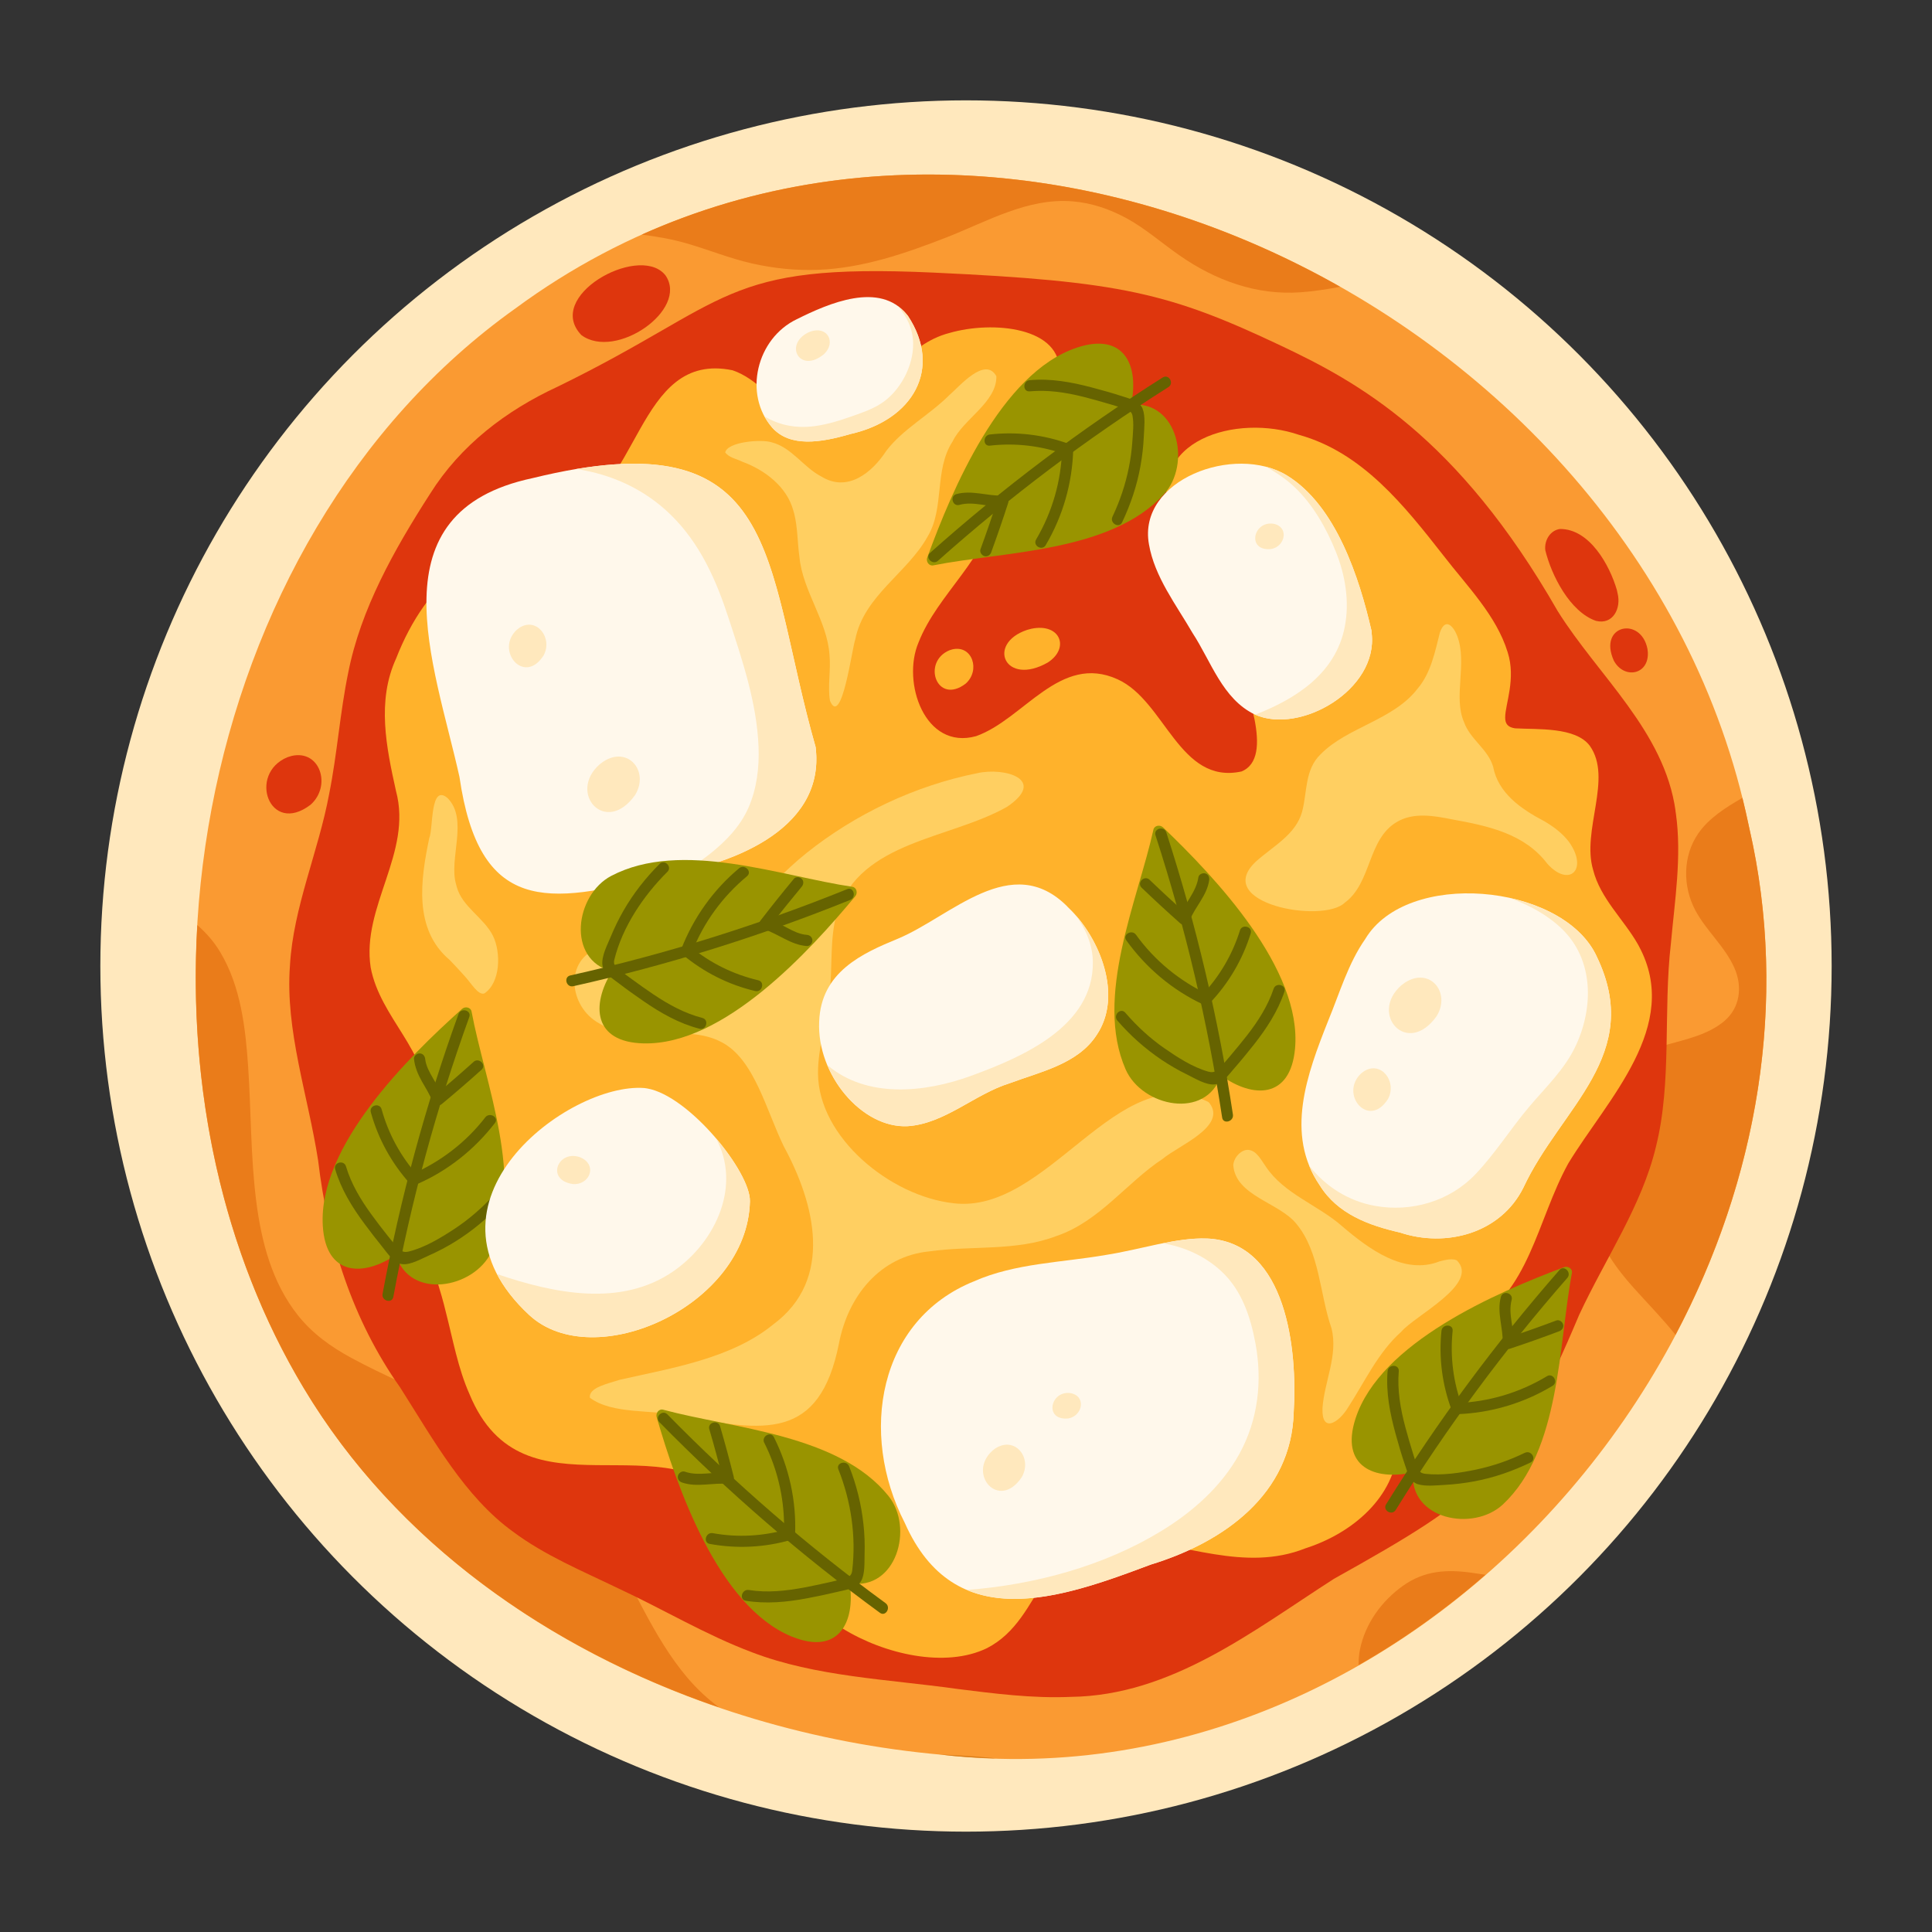 <?xml version="1.0" encoding="UTF-8"?> <svg xmlns="http://www.w3.org/2000/svg" id="Layer_1" version="1.1" viewBox="0 0 500 500"><rect x="0" y="0" width="500" height="500" fill="#333333" stroke="none"/><defs><style> .st0 { fill: #ffb22b; } .st1 { fill: #e68c00; } .st2 { fill: #de360d; } .st3 { fill: #ffcf61; } .st4 { fill: #d67c1a; } .st5 { fill: #666300; } .st6 { fill: #fff8eb; } .st7 { fill: #ea7c1a; } .st8 { fill: #fa9a32; } .st9 { fill: #ffe8bd; } .st10 { fill: #999400; } </style></defs><circle class="st9" cx="250" cy="250" r="224.03"></circle><g><path class="st8" d="M452.51,213.38C424.35,77.99,249.6-5.76,133.42,79.8c-84.15,59.9-107.31,192.08-54.8,279.46,34.14,56.97,100.26,89.1,165.03,94.86,126.89,14.6,237.19-117.36,209.06-239.82l-.2-.92Z"></path><path class="st7" d="M177.97,434.28c-9.18-10.8-14.18-24.32-21.54-36.29-4.45-7.25-9.87-14.01-16.27-19.64-7.03-6.17-15.26-10.72-23.67-14.73-8.52-4.07-17.26-7.7-25.57-12.2-5.24-2.84-10-6.24-13.75-10.93-6.78-8.49-9.53-19.14-10.87-29.73-1.45-11.46-1.3-23.03-2.07-34.54-.68-10.15-1.91-20.98-7.27-29.87-1.64-2.72-3.65-4.99-5.89-6.93-2.46,42.11,6.39,84.62,27.56,119.84,23.92,39.93,63.58,67.6,107.45,82.6-2.97-2.21-5.69-4.75-8.1-7.58Z"></path><path class="st7" d="M177.6,62.96c5.77,1.65,11.27,3.94,17.15,5.25,5.64,1.26,11.39,1.85,17.16,1.61,11.44-.46,22.41-4.24,32.99-8.36,10.49-4.09,21.05-10.31,32.7-9.35,4.87.4,9.49,1.97,13.78,4.28,5,2.7,9.21,6.46,13.85,9.69,9.3,6.48,19.96,10.4,31.41,9.56,3.34-.24,6.75-.77,10.19-1.41-55.04-31.19-122.28-39.71-180.76-13.51,3.89.48,7.75,1.16,11.52,2.23Z"></path><path class="st7" d="M452.51,213.38c-.48-2.32-1.02-4.62-1.58-6.9-4.31,2.49-8.67,5.25-11.4,9.19-4.05,5.83-4.09,13.69-.79,19.9,2.83,5.33,7.65,9.35,10.11,14.91,2.14,4.82,1.53,10.31-2.66,13.82-4.09,3.43-9.73,4.66-14.75,6.05-2.55.71-5.17,1.37-7.61,2.43-2.71,1.18-4.72,3.15-6.49,5.5-4,5.29-6.03,11.89-6.62,18.44-.59,6.53.06,13.16,1.8,19.48,1.81,6.56,5.76,12.06,10.24,17.06,3.54,3.95,7.44,7.92,10.86,12.19,21.04-39.83,29.43-86.12,19.09-131.15l-.2-.92Z"></path><path class="st7" d="M381.06,407.05c-6.57-.94-12.42-.62-18,3.37-5.48,3.92-9.69,9.7-11.08,16.35-.29,1.4-.39,2.78-.37,4.15,11.65-6.66,22.63-14.51,32.81-23.38-1.12-.16-2.24-.32-3.36-.48Z"></path><path class="st4" d="M256.79,454.97c-4.58-.47-9.18-.71-13.78-.92.22.02.43.06.65.07,4.71.54,9.38.82,14.04.97-.3-.03-.6-.09-.9-.12Z"></path><path class="st2" d="M433.63,209.84c-2.9-20.63-19.91-34.79-30.5-51.69-26.01-45.41-51.91-59.37-71.71-68.73-28.71-13.58-41.39-16.64-89.83-18.87-55-2.53-52.13,7.49-97.25,29.51-13.35,6.17-25.16,15.16-33.06,27.77-9.35,14.54-17.92,29.85-21.15,46.21-2.15,10.38-2.85,21.01-4.94,31.41-2.75,14.88-9.32,29.42-10.15,44.45-1.26,16.75,4.65,33.46,7.29,50.42,2.5,21.08,8.89,41.29,21.22,58.74,8.76,13.78,16.74,28.29,29.19,37.32,8.32,6.21,17.95,10.18,27.27,14.69,11.63,5.4,22.61,12.03,34.61,16.54,16.49,6.32,35,6.95,52.7,9.43,9.87,1.24,19.83,2.54,29.78,2.11,25.99-.32,47.03-17.01,68.1-30.54,38.55-21.55,46.21-27.3,63.49-68.33,6.86-14.74,16.21-28.18,19.87-43.52,4.18-16.7,1.85-35.12,3.86-52.51,1-11.15,2.86-22.57,1.3-33.69l-.11-.71Z"></path><path class="st0" d="M424.14,244.84l-.3-.54c-3.68-6.43-9.67-11.78-11.54-19.17-3.05-10.2,5.14-23.69-.87-32.13-3.7-4.91-13.48-4.17-19.34-4.51-1.84-.28-2.57-1.14-2.55-2.85,0-3.39,2.86-9.99.63-16.88-2.92-9.51-10.58-17.16-16.57-24.94-10.11-12.9-21.01-26.76-37.48-31.3-15.9-5.46-39.91,1.12-33.09,21.98,3.95,11.91,13.03,22.66,16.73,35.02,2.22,7.8,10.36,26.56,1.53,30.14-16.12,3.45-19.7-18.25-32.04-23.85-14.94-6.82-24.25,10.32-36.62,14.7-13.34,3.72-19.27-13.97-14.93-24.2,4.93-12.65,17.82-21.78,20.34-35.92,2.18-9.35,6.85-18.05,12.47-25.72,1.54-2.45,3.26-5.3,3.67-8.12.74-11.92-17.28-13.63-28.49-10.37-11.06,2.88-16.69,13.66-24.68,20.7-14.26,12.47-18.75-6.72-31.42-11.05-25.15-5.19-23.72,32.85-44.74,38.31-20.22,5.72-34.37,15.87-42.33,36.26-5.05,11.02-2.54,22.98-.04,34.3,4.32,16.01-8.97,29.9-6.55,45.67,2.45,13.1,15.07,21.82,14.24,34.58-.26,7.6-2.75,15.15-2.41,22.82,0,10.18,5,20.72,7.63,31.82,1.84,7.13,3.13,14.52,6.13,21.25,13.94,33.71,50.53,5.35,70.6,29.52,8.24,10.48,13.62,24.16,25.83,31.02,10.91,6.78,26.74,10.38,37.48,5.16,15.3-7.86,12.88-29.61,35.23-28.18,15.81.95,31.46,8.59,47.17,2.35,12.37-3.96,23.1-13.36,23.92-25.8.74-7.04-2.08-15.63,2.41-21.49,3.74-4.81,10.71-7.16,15.94-10.47,15.75-8.25,17.61-27.05,25.76-41.84,10.05-16.6,29.45-35.58,18.29-56.24Z"></path><path class="st3" d="M312.68,285.16c-23.53-11.42-41.42,29.19-65.9,26.24-16.43-1.82-34.98-17.08-35.08-33.59-.03-6.8,2.29-13.47,2.93-20.19.94-7.17-.03-14.61,2.02-21.57,6.22-18.48,29.09-18.83,43.93-27.22,10.54-7.08-.53-10.36-7.71-8.72-15.99,3.19-31.55,10.57-44.17,20.67-11.34,9.02-20.53,23.36-35.79,23.32-5.71.3-12.29-.71-17.65,1.1-9.33,3-8.17,15.32-.13,19.68,9.41,5.86,21.95-.32,31.62,4.84,8.46,4.38,11.5,17.52,16.1,26.97,8.05,14.79,13.01,34.4-2.73,46.07-10.85,8.85-26.16,11.25-39.79,14.34-2.79.95-8.07,1.95-7.66,4.64,5.79,4.35,16.24,3.04,23.46,4.61,21.64,4.2,35.96,6.57,40.99-18.65,2.32-12.15,10.51-22.59,23.43-23.85,10.83-1.54,22.42.04,32.86-3.97,11.09-3.73,18.23-13.89,27.51-19.98,3.91-3.35,16.75-8.37,12.07-14.45l-.3-.28Z"></path><path class="st3" d="M399.55,212.47c-6-3.15-11.86-7.27-13.13-14.05-1.34-4.55-5.95-7.07-7.53-11.53-2.86-6.54.91-15.22-1.75-22.27-.75-1.95-1.84-3.18-2.75-3.07-.72.06-1.31.88-1.76,2.2-1.23,4.85-2.33,10.47-5.75,14.46-6.29,8.2-18.23,9.95-25.12,17.01-4.14,3.97-3.42,9.82-4.79,14.9-1.65,5.88-7.4,8.8-11.88,12.79-11.69,10.88,17.3,16.25,22.95,10.69,6.97-5.11,5.83-16.36,13.42-20.85,4.3-2.58,9.59-1.65,14.26-.71,9.44,1.7,18.8,3.7,24.71,11.47,5.61,6.29,10.75,1.59,5.62-5.63-1.59-2.09-3.67-3.7-5.9-5.06l-.61-.37Z"></path><path class="st3" d="M376.59,326.02c-1.22-.28-2.71.07-4.01.41-9.17,3.65-18.37-3.22-25.22-9.07-6.28-5.53-15.05-8.36-19.76-15.44-1.21-1.68-2.39-4.19-4.56-4.33-1.67-.13-3.71,1.8-3.87,3.95.59,7.99,11.87,9.64,16.33,15.18,6.09,7.33,6.01,18.18,9.09,27.03,1.78,6.94-1.9,13.92-2.33,20.72-.24,6.6,4.29,3.63,6.56-.13,4.35-6.66,7.8-14.33,13.82-19.68,3.49-4.18,20.44-12.44,14.38-18.49l-.43-.14Z"></path><path class="st3" d="M118.03,228.84c-1.96-6.54,3.29-16.78-2.2-22.3-4.57-3.89-3.67,7.93-4.74,10.37-2.25,10.76-4.12,23.59,5.28,31.52,1.27,1.35,2.55,2.66,3.75,4.03,1.89,2.02,3.55,5.13,5.21,4.65,4.21-2.77,4.36-10.55,2.28-14.86-2.34-4.75-7.99-7.52-9.4-12.72l-.18-.69Z"></path><path class="st3" d="M205.51,132.79c.94,3.68.85,7.62,1.39,11.4.84,8.82,7.22,16.51,7.78,25.36.37,3.79-.52,8.17.12,11.82,3.04,7.1,5.76-13.94,6.54-15.86,2.2-11.29,13.52-17.24,18.71-26.62,4.5-7.48,1.62-17.19,6.5-24.67,2.81-5.83,11.43-10.09,11.31-16.86-2.94-5.25-9.55,2.64-12.29,5.01-5.2,5.15-11.98,8.72-16.22,14.34-3.67,5.62-9.99,10.78-16.74,6.64-4.67-2.39-7.66-7.53-12.9-8.88-2.78-.88-11.48-.1-12.02,2.62.98,1.34,2.87,1.65,4.49,2.43,5.8,2.14,11.44,6.44,13.12,12.57l.2.71Z"></path><path class="st2" d="M171.82,70.8c-7.1-7.4-30.95,5.95-21.35,15.93,8.86,6.55,27.79-6.55,21.79-15.42l-.44-.51Z"></path><path class="st2" d="M418.44,152.67c-1.86-6.37-7.02-15.81-14.71-15.77-2.43.31-4.1,2.82-3.81,5.48,1.57,6.5,6.39,15.98,13.12,18.3,4.42,1.08,6.56-3.26,5.59-7.12l-.19-.88Z"></path><path class="st2" d="M426.36,167.93c-1.69-8.52-12.86-6.21-8.71,3.03,2.6,4.88,9.1,3.75,8.81-2.13l-.1-.9Z"></path><path class="st2" d="M74.38,195.97c-10.34,4.31-4.65,20.42,5.99,12.3,5.51-4.89,2.47-14.32-4.88-12.64l-1.11.34Z"></path><path class="st1" d="M295.34,206.71c-.03-.09-.07-.17-.1-.26.05.18.08.25.1.26Z"></path><path class="st6" d="M211.09,193.36c-13.76-48.09-8.01-85.61-73.27-69.62-41.38,8.78-25.49,47.72-18.91,77.32,5.1,35.16,22.58,33.37,51.65,25.53,17.54-2.3,42.66-11.36,40.6-32.53l-.07-.7Z"></path><path class="st6" d="M276.26,234.64c-14.47-14.59-30.16,2.59-43.9,8.3-9.14,3.76-19.9,8.56-20.36,21.46-.65,13.69,11.02,27.67,22.91,27.06,9.61-.65,17.29-8.27,26.35-11.1,7.94-2.97,17.67-4.96,22.55-12.5,6.85-10.16.85-24.99-6.99-32.65l-.58-.56Z"></path><path class="st6" d="M354.93,163.18c-3.12-13.52-9.11-32.28-21.83-40.11-13.57-8.3-38.77,1.1-35.75,17.81,1.45,8.43,7.05,15.63,11.26,22.91,4.84,7.39,7.74,17.07,16.12,21.12,11.68,5.3,32-6.41,30.26-21.02l-.06-.71Z"></path><path class="st6" d="M412.89,246.84c-9.32-18.24-48.79-21.82-59.56-3.83-4.44,6.34-6.65,14.04-9.59,21.14-5.53,13.92-11.22,29.37-2.19,42.61,4.6,7.41,12.69,10.37,20.76,12.21,11.9,3.97,26.01.27,31.93-11.59,9.72-20.88,31.32-34.32,18.97-59.88l-.32-.67Z"></path><path class="st0" d="M245.72,168.29c-7.25,3.02-3.26,14.32,4.2,8.63,3.87-3.43,1.73-10.04-3.42-8.87l-.78.24Z"></path><path class="st0" d="M265.79,163.02c-10.59,3.58-5.7,14.73,5.39,8.43,5.78-3.75,3.2-10.29-4.26-8.73l-1.13.3Z"></path><path class="st9" d="M211.16,194.07l-.07-.7c-12.91-45.1-8.66-80.9-61.91-71.99,9.06,1.36,17.52,5.17,24.28,11.72,7.74,7.5,11.93,17.09,15.2,27.17,3.48,10.7,7.2,21.62,7.65,32.97.21,5.37-.44,10.84-2.61,15.79-2.14,4.86-5.83,8.67-9.94,11.93-1.91,1.51-4.01,3.02-6.22,4.43,16.5-3.58,35.42-12.83,33.62-31.31Z"></path><path class="st9" d="M278.43,236.88c2.56,3.59,4.36,7.6,4.4,12.13.18,16.65-18.28,24.56-31.31,29.34-12.32,4.53-27.19,5.93-37.38-2.68,3.83,9.11,12.23,16.21,20.78,15.77,9.61-.65,17.29-8.27,26.35-11.1,7.94-2.97,17.67-4.96,22.55-12.5,6.38-9.46,1.61-22.96-5.4-30.96Z"></path><path class="st9" d="M354.99,163.89l-.06-.71c-3.12-13.52-9.11-32.28-21.83-40.11-1.66-1.01-3.49-1.76-5.43-2.26,2.65,1.49,5.18,3.18,7.39,5.28,4.75,4.5,8.26,10.71,10.67,16.74,2.46,6.15,3.58,12.95,2.27,19.51-2.4,11.98-12.57,18.5-23.16,22.62,11.7,5.18,31.88-6.5,30.14-21.06Z"></path><path class="st9" d="M413.21,247.51l-.32-.67c-3.75-7.34-12.41-12.26-22.09-14.4,5,1.82,9.69,4.33,13.47,8,8.16,7.92,8.17,20.13,3.63,29.99-2.88,6.27-7.81,10.86-12.19,16.05-4.77,5.65-8.8,12.11-13.9,17.45-6.65,6.96-16.55,9.85-25.96,8.15-6.94-1.25-12.86-5.06-17.04-10.42.7,1.73,1.6,3.44,2.74,5.11,4.6,7.41,12.69,10.37,20.76,12.21,11.9,3.97,26.01.27,31.93-11.59,9.72-20.88,31.32-34.32,18.97-59.88Z"></path><path class="st9" d="M352.28,277.78c-5.75,5.35,1.92,14.56,6.94,6.63,2.43-4.56-1.87-10.02-6.29-7.12l-.65.5Z"></path><path class="st9" d="M362.69,254.97c-8.47,7.42,1.46,18.71,9.11,8.01,3.77-6.11-1.76-12.83-8.17-8.7l-.94.7Z"></path><path class="st9" d="M133.76,162.97c-5.75,5.35,1.92,14.56,6.94,6.63,2.43-4.56-1.87-10.02-6.29-7.12l-.64.5Z"></path><path class="st9" d="M155.24,197.76c-8.47,7.42,1.46,18.71,9.11,8.01,3.77-6.11-1.76-12.82-8.17-8.7l-.94.7Z"></path><path class="st9" d="M329.61,135.55c-5.32-.84-7.04,7.19-.64,6.54,3.48-.61,4.61-5.24,1.18-6.4l-.54-.14Z"></path><g><path class="st10" d="M221.36,231.92c.67-.8.36-2.25-.79-2.42-18.55-2.75-44.26-12.32-62.38-2.82-9.36,4.9-11.67,21.65.17,24.73-5.36,8.61-4.87,18.34,8.24,18.62,20.71.46,42.86-23.79,54.76-38.1Z"></path><path class="st5" d="M219.23,230.12c-23.23,9.39-47.18,16.85-71.63,22.32-1.82.41-1.05,3.2.77,2.79,24.45-5.47,48.4-12.94,71.63-22.32,1.7-.69.96-3.49-.77-2.79h0Z"></path><path class="st5" d="M205.45,227.45c-2.98,3.57-5.87,7.2-8.71,10.89-.6.78.07,1.88.86,2.12,3.88,1.21,7,4.07,11.2,4.38.78.06,1.45-.71,1.45-1.45,0-.83-.66-1.39-1.45-1.45-1.81-.13-3.47-.96-5.05-1.8-1.75-.92-3.48-1.89-5.38-2.48.29.71.58,1.42.86,2.12,2.68-3.49,5.44-6.92,8.25-10.3.5-.6.59-1.46,0-2.05-.51-.51-1.54-.6-2.04,0h0Z"></path><path class="st5" d="M191.28,224.71c-6.71,5.59-11.82,12.81-14.98,20.94-.17.44.01,1.11.37,1.41,5.47,4.55,11.85,7.79,18.78,9.42,1.81.43,2.58-2.36.77-2.79-6.43-1.52-12.42-4.45-17.5-8.68.12.47.25.94.37,1.41,2.98-7.67,7.92-14.41,14.24-19.66,1.43-1.19-.62-3.23-2.05-2.05h0Z"></path><path class="st5" d="M170.69,223.6c-3.63,3.61-6.8,7.67-9.35,12.11-1.22,2.13-2.3,4.34-3.24,6.61-.87,2.11-2.5,5.14-2.19,7.47.27,2.04,2.66,3.49,4.15,4.63,2.09,1.6,4.25,3.14,6.41,4.63,4.48,3.09,9.22,5.81,14.53,7.18,1.8.47,2.57-2.32.77-2.79-4.62-1.19-8.75-3.47-12.69-6.11-1.84-1.23-3.63-2.52-5.42-3.82-1.05-.76-2.11-1.53-3.11-2.37-1.05-.88-1.93-1.3-1.57-2.74,2.09-8.54,7.58-16.65,13.74-22.77,1.32-1.31-.72-3.36-2.04-2.05h0Z"></path></g><g><path class="st10" d="M300.97,214.11c-.75-.72-2.22-.51-2.47.62-4.05,18.31-15.39,43.29-7.19,62.02,4.24,9.68,20.78,13.16,24.68,1.57,8.21,5.95,17.95,6.15,19.16-6.91,1.91-20.63-20.72-44.42-34.17-57.3Z"></path><path class="st5" d="M299.05,216.2c7.73,23.83,13.49,48.25,17.24,73.02.28,1.83,3.06,1.05,2.79-.77-3.74-24.77-9.51-49.19-17.24-73.02-.57-1.76-3.37-1.01-2.79.77h0Z"></path><path class="st5" d="M295.46,229.74c3.26,3.13,6.59,6.2,9.97,9.2.87.77,2.01.39,2.42-.64,1.42-3.65,4.5-6.48,5.08-10.48.11-.77-.19-1.55-1.01-1.78-.68-.19-1.67.23-1.78,1.01-.57,3.91-3.67,6.88-5.08,10.48.81-.21,1.61-.43,2.42-.64-3.39-3-6.71-6.07-9.97-9.2-1.34-1.29-3.39.75-2.05,2.05h0Z"></path><path class="st5" d="M291.51,243.39c5.09,7.08,11.85,12.79,19.75,16.52.58.27,1.28.26,1.75-.23,4.92-5.13,8.56-11.31,10.67-18.1.55-1.78-2.24-2.54-2.79-.77-1.97,6.31-5.36,12.05-9.93,16.82.58-.08,1.17-.15,1.75-.23-7.43-3.51-13.9-8.8-18.71-15.48-1.08-1.5-3.59-.05-2.5,1.46h0Z"></path><path class="st5" d="M289.19,264.14c3.35,3.88,7.19,7.29,11.44,10.15,2.12,1.42,4.33,2.7,6.63,3.82,1.94.95,4.84,2.75,7.05,2.54,2.06-.2,3.75-2.59,4.99-4.02,1.77-2.02,3.48-4.1,5.15-6.21,3.31-4.21,6.24-8.64,7.95-13.75.59-1.77-2.2-2.53-2.79-.77-1.49,4.45-4.03,8.39-6.89,12.07-1.39,1.79-2.85,3.53-4.3,5.26-.76.91-1.53,1.82-2.35,2.68-1.11,1.18-1.73,1.9-3.43,1.41-3.99-1.13-8.01-3.74-11.38-6.09-3.73-2.6-7.07-5.7-10.03-9.14-1.22-1.41-3.26.64-2.05,2.05h0Z"></path></g><g><path class="st10" d="M239.96,144.3c-.36.98.42,2.24,1.56,2.02,18.39-3.66,45.82-3.33,59.68-18.37,7.16-7.77,3.69-24.32-8.49-23.22,2.15-9.91-1.6-18.9-14.03-14.76-19.65,6.55-32.33,36.84-38.71,54.33Z"></path><path class="st5" d="M242.75,145.12c18.61-16.59,38.55-31.61,59.62-44.93,1.57-.99.12-3.5-1.46-2.5-21.28,13.45-41.42,28.64-60.21,45.39-1.39,1.24.66,3.28,2.05,2.05h0Z"></path><path class="st5" d="M256.53,142.91c1.55-4.25,3.03-8.53,4.41-12.83.28-.87-.48-1.87-1.39-1.83-4.04.17-8-1.49-12.02-.38-1.79.5-1.03,3.29.77,2.79,3.68-1.02,7.52.64,11.25.48-.47-.61-.93-1.22-1.39-1.83-1.39,4.31-2.86,8.59-4.41,12.83-.27.73.3,1.58,1.01,1.78.81.22,1.51-.27,1.78-1.01h0Z"></path><path class="st5" d="M270.64,141.06c4.44-7.52,6.88-16.05,7.11-24.77.02-.68-.47-1.18-1.06-1.39-6.55-2.39-13.58-3.24-20.51-2.46-1.83.21-1.85,3.1,0,2.89,6.71-.76,13.4.04,19.74,2.36-.35-.46-.71-.93-1.06-1.39-.22,8.22-2.54,16.23-6.71,23.31-.95,1.61,1.55,3.06,2.5,1.46h0Z"></path><path class="st5" d="M290.4,135.17c2.2-4.61,3.83-9.45,4.74-14.48.46-2.57.77-5.18.88-7.79.09-2.17.47-5.06-.31-7.12-.77-2.03-3.49-2.64-5.35-3.25-2.56-.84-5.18-1.56-7.78-2.25-5.25-1.39-10.64-2.39-16.09-1.89-1.84.17-1.86,3.06,0,2.89,4.66-.43,9.23.26,13.74,1.38,2.32.58,4.62,1.24,6.91,1.91,1.03.3,2.05.6,3.06.95,1.28.44,2.64.61,2.9,2.1.37,2.05.1,4.45-.04,6.52-.15,2.25-.44,4.48-.88,6.69-.88,4.46-2.32,8.78-4.27,12.88-.8,1.67,1.7,3.14,2.5,1.46h0Z"></path></g><g><path class="st10" d="M204.92,423.54c12.13,4.97,16.47-3.75,14.99-13.78,12.08,1.91,16.65-14.37,10.03-22.6-12.81-15.94-40.21-17.45-58.31-22.33-1.12-.3-1.98.91-1.69,1.91,5.19,17.88,15.81,48.95,34.98,56.81Z"></path><path class="st5" d="M170.68,368.08c17.63,17.98,36.71,34.46,57.04,49.31,1.5,1.1,2.95-1.41,1.46-2.5-20.13-14.7-39-31.05-56.46-48.85-1.31-1.33-3.35.71-2.05,2.04h0Z"></path><path class="st5" d="M183.58,369.9c1.27,4.34,2.45,8.71,3.54,13.1.46-.61.93-1.22,1.39-1.83-3.73-.41-7.63.97-11.26-.3-.74-.26-1.58.29-1.78,1.01-.22.8.27,1.52,1.01,1.78,3.92,1.37,8.01-.04,12.03.4.97.11,1.6-1.01,1.39-1.83-1.09-4.39-2.27-8.76-3.54-13.1-.52-1.78-3.31-1.02-2.79.77h0Z"></path><path class="st5" d="M197.8,373.4c3.69,7.34,5.42,15.51,5.08,23.72.35-.47.71-.93,1.06-1.39-6.33,1.84-12.98,2.23-19.47,1.05-1.82-.33-2.6,2.46-.77,2.79,7.01,1.27,14.17.94,21.01-1.05.63-.18,1.04-.75,1.06-1.39.35-8.72-1.56-17.38-5.48-25.18-.84-1.66-3.33-.2-2.5,1.46h0Z"></path><path class="st5" d="M216.97,380.26c3.29,8.28,4.62,17.29,3.59,26.16-.18,1.56-1.04,1.78-2.41,2.18-1.02.3-2.07.55-3.11.79-2.22.5-4.45.99-6.69,1.41-4.79.91-9.7,1.47-14.55.69-1.82-.29-2.6,2.49-.77,2.79,5.29.85,10.54.35,15.78-.63,2.63-.49,5.26-1.05,7.86-1.67,1.95-.47,5.04-.87,6.16-2.77,1.07-1.81.86-4.91.92-6.94.09-2.58,0-5.16-.28-7.72-.55-5.17-1.79-10.22-3.71-15.05-.68-1.71-3.48-.96-2.79.77h0Z"></path></g><path class="st6" d="M312.33,320.53c-8.02-.31-17.17,2.87-26.21,4.26-11.34,1.97-23.38,2.1-34.04,6.81-24.83,10.02-29.84,39.37-17.92,62.53,12.94,29.21,40.17,19.62,63.66,10.78,19.09-5.83,36.41-18.35,36.99-39.37,1.01-16.39-1.86-43.57-21.8-44.98l-.68-.04Z"></path><path class="st9" d="M313.01,320.58l-.68-.04c-3.59-.14-7.42.44-11.36,1.22,5.63.94,11,3.38,15.2,7.32,5.19,4.86,7.46,11.7,8.73,18.53,1.83,9.78.7,19.82-4.12,28.6-4.65,8.48-12.14,15.09-20.31,20.06-14.9,9.07-32.72,13.86-50.24,15.21,13.78,5.84,31.55-.54,47.58-6.56,19.09-5.83,36.41-18.35,36.99-39.37,1.01-16.39-1.86-43.57-21.8-44.98Z"></path><path class="st9" d="M256.86,375.41c-6.66,6,1.63,15.67,7.55,6.91,2.9-5.01-1.73-10.76-6.81-7.47l-.74.56Z"></path><path class="st9" d="M277.13,360.55c-5.31-.84-7.04,7.19-.64,6.54,3.48-.61,4.61-5.24,1.18-6.4l-.54-.14Z"></path><g><path class="st10" d="M350.8,367.14c-4.03,12.47,4.99,16.13,14.88,13.9-.99,12.19,15.59,15.51,23.3,8.28,14.92-13.99,14.34-41.42,17.83-59.84.22-1.14-1.06-1.91-2.03-1.54-17.43,6.54-47.61,19.49-53.98,39.2Z"></path><path class="st5" d="M403.57,328.7c-16.58,18.94-31.59,39.21-44.85,60.61-.98,1.59,1.52,3.04,2.5,1.46,13.13-21.19,27.97-41.27,44.39-60.03,1.22-1.4-.82-3.45-2.04-2.05h0Z"></path><path class="st5" d="M402.76,341.75c-4.23,1.59-8.5,3.1-12.79,4.53.61.46,1.22.93,1.83,1.39.12-3.73-1.57-7.56-.59-11.25.48-1.8-2.31-2.57-2.79-.77-1.08,4.03.62,7.97.48,12.02-.03.91.95,1.69,1.83,1.39,4.29-1.42,8.56-2.93,12.79-4.53.73-.28,1.23-.98,1.01-1.78-.19-.7-1.04-1.29-1.78-1.01h0Z"></path><path class="st5" d="M400.34,356.17c-7.04,4.24-15.03,6.64-23.25,6.93.47.35.93.71,1.39,1.06-2.37-6.32-3.23-13.01-2.54-19.72.19-1.85-2.7-1.84-2.89,0-.72,6.93.19,13.96,2.64,20.49.22.59.72,1.09,1.39,1.06,8.72-.31,17.23-2.82,24.71-7.33,1.59-.96.14-3.46-1.46-2.5h0Z"></path><path class="st5" d="M394.63,375.98c-3.99,1.95-8.19,3.4-12.53,4.33-4.19.89-8.91,1.58-13.2,1.12-1.56-.17-1.71-.9-2.22-2.28-.37-1-.7-2.02-1.01-3.04-.69-2.23-1.36-4.48-1.96-6.74-1.27-4.75-2.12-9.57-1.71-14.5.15-1.86-2.74-1.85-2.89,0-.46,5.51.62,10.95,2.08,16.25.73,2.64,1.49,5.3,2.38,7.89.63,1.82,1.27,4.47,3.36,5.1,2.09.63,4.79.29,6.95.18,2.61-.14,5.21-.46,7.78-.94,5.02-.95,9.85-2.63,14.44-4.86,1.67-.82.21-3.31-1.46-2.5h0Z"></path></g><g><path class="st10" d="M83.54,317.23c.77,13.09,10.51,13.22,18.92,7.54,3.51,11.72,20.16,8.78,24.71-.75,8.82-18.45-1.7-43.8-5.13-62.23-.21-1.14-1.68-1.39-2.45-.7-13.87,12.42-37.27,35.46-36.05,56.13Z"></path><path class="st5" d="M118.66,262.44c-8.52,23.56-15.09,47.77-19.65,72.41-.34,1.82,2.45,2.6,2.79.77,4.56-24.64,11.13-48.84,19.65-72.41.63-1.75-2.16-2.51-2.79-.77h0Z"></path><path class="st5" d="M122.56,274.82c-3.37,3.02-6.79,5.98-10.27,8.87.81.21,1.61.43,2.42.64-.66-1.88-1.67-3.57-2.66-5.29-.89-1.54-1.81-3.17-2.01-4.97-.09-.78-.6-1.45-1.45-1.45-.71,0-1.53.66-1.45,1.45.23,2.1,1.03,3.98,2.05,5.81.96,1.71,2.07,3.36,2.72,5.21.38,1.08,1.55,1.35,2.42.64,3.48-2.89,6.91-5.84,10.27-8.87,1.39-1.25-.66-3.29-2.05-2.05h0Z"></path><path class="st5" d="M125.59,289.17c-5.02,6.51-11.69,11.58-19.23,14.83.58.08,1.17.15,1.75.23-4.41-4.92-7.59-10.78-9.35-17.15-.49-1.79-3.28-1.03-2.79.77,1.89,6.86,5.34,13.13,10.09,18.43.47.52,1.18.47,1.75.23,8.02-3.47,14.94-8.96,20.27-15.87,1.14-1.47-1.38-2.92-2.5-1.46h0Z"></path><path class="st5" d="M127.69,309.41c-3.01,3.26-6.35,6.17-10.06,8.61-3.52,2.32-7.72,4.86-11.86,5.88-1.48.36-2.16-.24-3.13-1.31-.8-.88-1.54-1.81-2.28-2.74-1.44-1.82-2.87-3.66-4.23-5.54-2.78-3.83-5.23-7.88-6.59-12.45-.53-1.78-3.32-1.02-2.79.77,1.53,5.14,4.32,9.69,7.5,13.98,1.53,2.07,3.11,4.11,4.73,6.12,1.27,1.56,2.92,4.15,5.1,4.42,2.14.27,4.9-1.35,6.82-2.19,2.34-1.03,4.6-2.21,6.77-3.55,4.45-2.75,8.5-6.11,12.05-9.95,1.26-1.37-.78-3.42-2.05-2.05h0Z"></path></g><path class="st6" d="M166.7,281.58c-19.59-1.46-61.1,29.59-29.77,58.72,16.72,15.55,56.53-2.32,57.15-29.4.17-7.62-15.78-27.39-26.65-29.22l-.73-.1Z"></path><path class="st9" d="M185.27,294.57c6.6,11.99.22,26.59-10.87,34.34-13.59,9.5-31.07,5.83-45.78.81,1.83,3.51,4.52,7.06,8.31,10.57,16.72,15.55,56.53-2.32,57.15-29.4.08-3.72-3.68-10.32-8.81-16.33Z"></path><path class="st9" d="M150.33,299.58c-5.8-2.34-9.34,5.82-2.03,6.86,4.04.28,6.22-4.38,2.6-6.56l-.58-.3Z"></path><path class="st6" d="M234.68,81.39c-7.04-8.63-20.15-2.92-28.47,1.22-10.43,4.99-13.92,19.44-6.33,28.1,4.62,5.08,12.44,3.88,20.18,1.62,16.25-3.65,23.88-16.94,14.92-30.56l-.3-.38Z"></path><path class="st9" d="M234.98,81.77l-.3-.38c-.71-.87-1.49-1.55-2.31-2.15,2.3,2.64,3.88,5.76,3.95,9.61.1,5.92-3.42,12.49-8.41,15.65-2.35,1.49-5.06,2.39-7.66,3.31-3.02,1.07-6.08,2-9.26,2.45-4.78.67-9.23-.14-13.12-2.5.56,1.03,1.22,2.03,2.03,2.95,4.62,5.08,12.44,3.88,20.18,1.62,16.25-3.65,23.88-16.94,14.92-30.56Z"></path><path class="st9" d="M209.01,86.12c-6.17,3.25-1.91,10.68,4.27,5.5,3.17-3.02.85-7.41-3.6-5.79l-.67.29Z"></path></g></svg> 